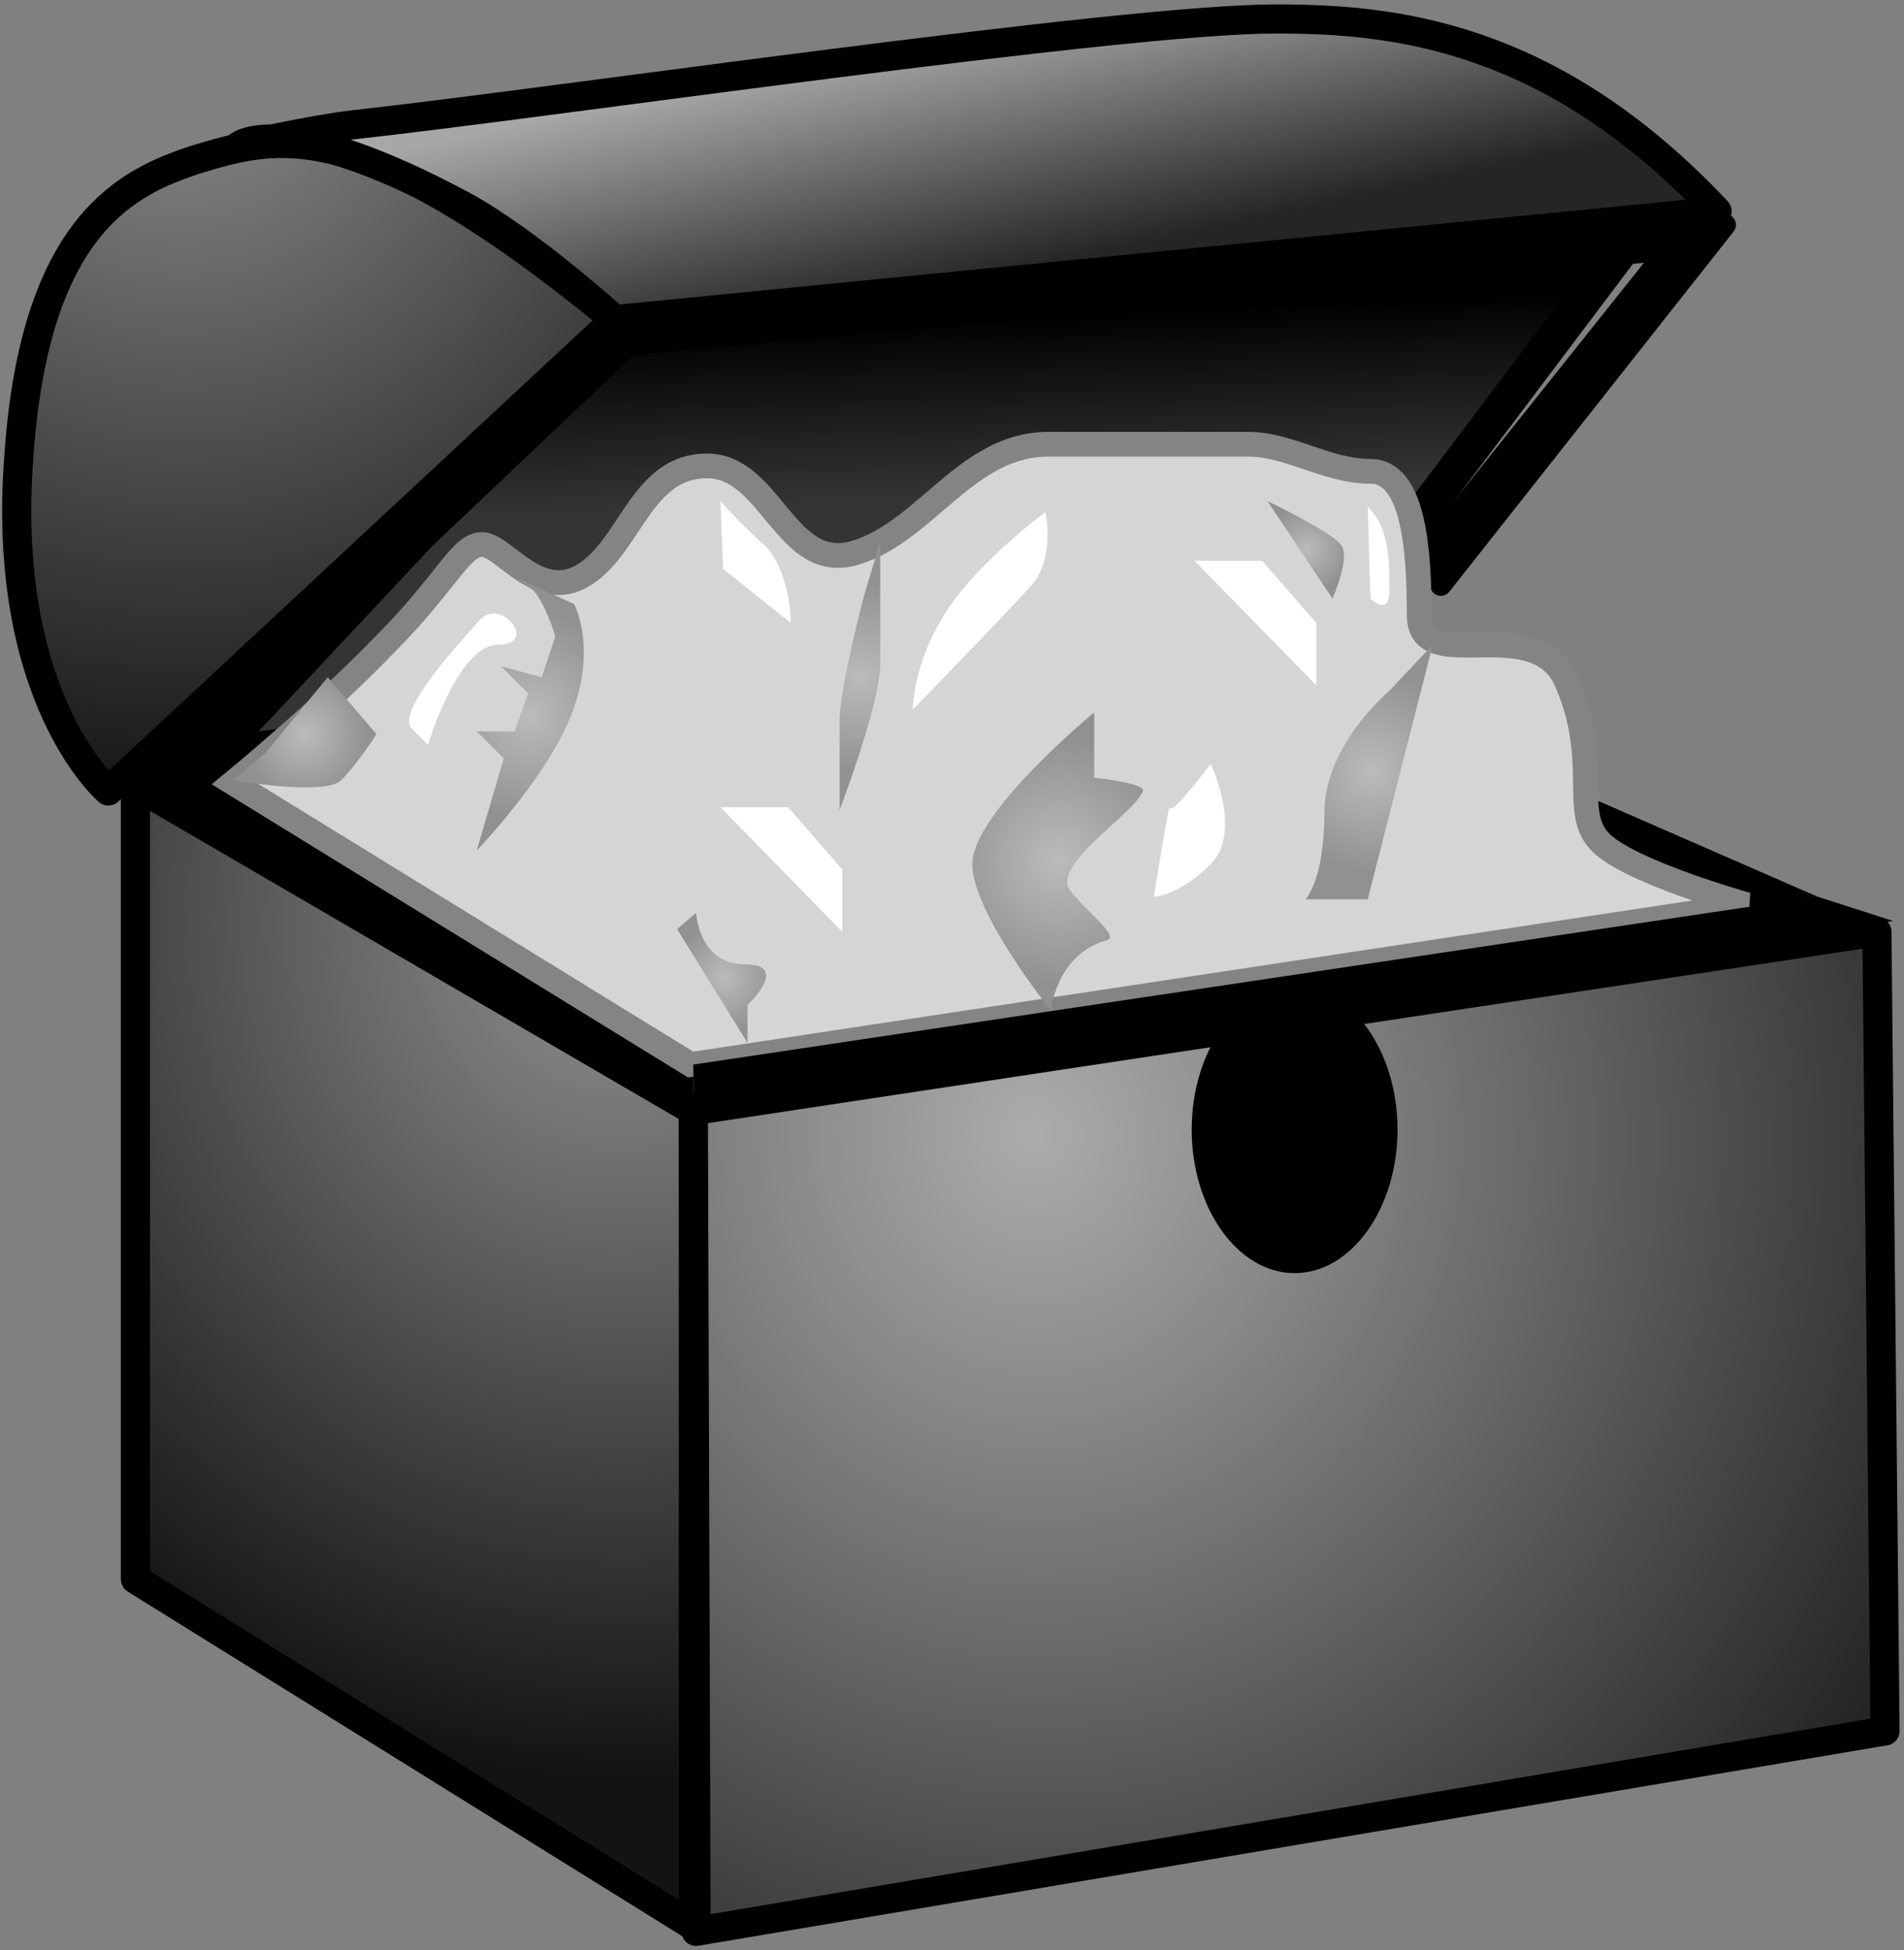 <?xml version="1.0" encoding="utf-8"?>
<!-- Generator: Adobe Illustrator 18.1.1, SVG Export Plug-In . SVG Version: 6.00 Build 0)  -->
<svg version="1.1" id="Layer_1" xmlns="http://www.w3.org/2000/svg" xmlns:xlink="http://www.w3.org/1999/xlink" x="0px" y="0px"
	 width="70.3px" height="72px" viewBox="0 0 70.3 72" enable-background="new 0 0 70.3 72" xml:space="preserve">
<rect x="0" y="0" width="70.3" height="72" fill="#808080" stroke="none"/>
<g>
	
		<radialGradient id="SVGID_1_" cx="-114.46" cy="349.196" r="22.305" gradientTransform="matrix(0.3 1.37 -1.295 0.3 509.344 86.351)" gradientUnits="userSpaceOnUse">
		<stop  offset="8.988760e-002" style="stop-color:#878787"/>
		<stop  offset="1" style="stop-color:#131313"/>
	</radialGradient>
	<polygon fill="url(#SVGID_1_)" stroke="#000000" stroke-width="1.075" stroke-linecap="round" stroke-linejoin="round" points="
		5,29 5,58.3 25.6,71.1 25.6,41 	"/>
	
		<radialGradient id="SVGID_2_" cx="-103.18" cy="354.566" r="27.903" gradientTransform="matrix(0.3 1.37 -1.295 0.3 528.319 76.834)" gradientUnits="userSpaceOnUse">
		<stop  offset="0" style="stop-color:#ACACAC"/>
		<stop  offset="0.983" style="stop-color:#252525"/>
	</radialGradient>
	<polygon fill="url(#SVGID_2_)" stroke="#000000" stroke-width="1.075" stroke-linecap="round" stroke-linejoin="round" points="
		25.7,71.3 69.6,63.9 69.3,34.4 25.6,41 	"/>
	<polygon points="4.8,28.9 8.2,27.5 10.5,27.4 8.7,28.9 25.6,39.3 25.6,41 	"/>
	<polygon points="67.1,33.1 49,25.2 46.8,25.9 64.7,33.5 	"/>
	<linearGradient id="SVGID_3_" gradientUnits="userSpaceOnUse" x1="33.978" y1="11.659" x2="34.271" y2="18.406">
		<stop  offset="2.247190e-002" style="stop-color:#000000"/>
		<stop  offset="1" style="stop-color:#343434"/>
	</linearGradient>
	<polygon fill="url(#SVGID_3_)" stroke="#000000" stroke-width="1.321" points="22.7,12 60.7,8.1 50,22.3 7.8,27.9 	"/>
	<polygon points="63.8,8 49.5,26 47.7,26 60.7,9.7 23.4,13.1 7.8,27.9 4,29.2 22,10.8 	"/>
	<line fill="none" stroke="#000000" stroke-width="0.792" stroke-linecap="round" x1="63.7" y1="8.3" x2="53.2" y2="21.6"/>
	<path fill="#D5D5D5" stroke="#848484" stroke-width="0.913" d="M8.6,28.9c0,0,3.4-2.8,5.6-5.1c2.3-2.3,2.8-3.7,3.6-3.7
		c0.8,0,2.1,2.2,3.8,1.1c1.7-1.1,2.1-4,4.5-4c2.4,0,2.9,4,5.5,3.2c2.6-0.8,4.1-4,7.1-4c3,0,5.9,0,7.4,0c1.5,0,2.9,1,4.5,1
		c1.6,0,1.8,2.9,1.8,5.3c0,2.4,4.4-0.3,5.5,2.6c1.2,2.9,0.1,4.7,1.2,5.8c1.1,1.1,5.4,2.3,5.4,2.3l-39,5.9L8.6,28.9z"/>
	<polygon points="69.9,34 67.1,33.1 25.6,39.3 25.6,41 	"/>
	<polygon fill="#FFFFFF" points="46.6,20.7 44.1,20.7 48.6,25.3 48.6,23 	"/>
	<polygon fill="#FFFFFF" points="29.1,29.8 26.6,29.8 31.1,34.4 31.1,32.1 	"/>
	<path fill="#FFFFFF" d="M15.8,27.5c0,0,1.1-3.7,2.6-3.7c1.5,0,0.1-1.8-0.7-0.9c-0.8,0.9-3.1,3.4-2.5,4
		C15.8,27.5,15.8,27.5,15.8,27.5z"/>
	<path fill="#FFFFFF" d="M26.6,18.5c0,0,0.7,0.8,1.7,1.7c0.9,1,0.9,2.8,0.9,2.8L26.7,21L26.6,18.5z"/>
	<path fill="#FFFFFF" d="M50.5,18.7c0.8,0.8,0.8,2,0.8,3.1c0,1-0.7,0.3-0.7,0.3L50.5,18.7z"/>
	<path fill="#FFFFFF" d="M38.6,18.9c0,0-2.7,2-3.8,3.9c-1.1,1.8-1.1,3.4-1.1,3.4s3.4-3.5,4.3-4.5C39,20.7,38.6,18.9,38.6,18.9z"/>
	<path fill="#FFFFFF" d="M44.7,28.2c0,0,1.2,2.5,0,3.7c-1.2,1.2-2.1,1.2-2.1,1.2s0.6-3.7,0.6-3.3C43.2,30.2,44.7,28.2,44.7,28.2z"/>
	
		<radialGradient id="SVGID_4_" cx="-116.832" cy="343.635" r="2.771" gradientTransform="matrix(1.365 0 0 1.404 179.033 -456.045)" gradientUnits="userSpaceOnUse">
		<stop  offset="0" style="stop-color:#BBBBBB"/>
		<stop  offset="1" style="stop-color:#919191"/>
	</radialGradient>
	<path fill="url(#SVGID_4_)" d="M21.2,22.3c0,0,0.8,1.5,0,3.8c-0.8,2.4-3.6,5.3-3.6,5.3l1-3.4l-1-1H19l0.5-1.4l-1-1L20,25l0.5-1.5
		c0,0-0.3-1.1-0.8-1.7C19,21.3,19,21.3,19,21.3L21.2,22.3z"/>
	
		<radialGradient id="SVGID_5_" cx="-94.067" cy="345.084" r="2.673" gradientTransform="matrix(1.365 0 0 1.404 179.033 -456.045)" gradientUnits="userSpaceOnUse">
		<stop  offset="0" style="stop-color:#BBBBBB"/>
		<stop  offset="1" style="stop-color:#919191"/>
	</radialGradient>
	<path fill="url(#SVGID_5_)" d="M51.3,25.5c0,0-2.4,2-2.4,4.5c0,2.5-0.7,3.2-0.7,3.2h2.3l2.4-9.4L51.3,25.5z"/>
	
		<radialGradient id="SVGID_6_" cx="-102.541" cy="347.459" r="3.24" gradientTransform="matrix(1.365 0 0 1.404 179.033 -456.045)" gradientUnits="userSpaceOnUse">
		<stop  offset="0" style="stop-color:#BBBBBB"/>
		<stop  offset="1" style="stop-color:#919191"/>
	</radialGradient>
	<path fill="url(#SVGID_6_)" d="M40.3,28.7c0,0,2,0.2,1.9,0.5c-0.3,0.8-2.8,2.3-2.8,3.4c0,0.5,2,1.9,1.5,2.1
		c-1.9,0.5-2.1,2.6-2.1,2.6s-2.9-3.6-2.9-5.4c0-1.9,4.5-5.6,4.5-5.6V28.7z"/>
	
		<radialGradient id="SVGID_7_" cx="-107.9" cy="342.642" r="2.525" gradientTransform="matrix(1.365 0 0 1.404 179.033 -456.045)" gradientUnits="userSpaceOnUse">
		<stop  offset="0" style="stop-color:#BBBBBB"/>
		<stop  offset="1" style="stop-color:#919191"/>
	</radialGradient>
	<path fill="url(#SVGID_7_)" d="M31.9,22c0,0-0.9,3.4-0.9,4.6c0,1.2,0,3.3,0,3.3s1.5-3.9,1.5-5.4c0-1.5,0-4.5,0-4.5L31.9,22z"/>
	
		<radialGradient id="SVGID_8_" cx="-95.817" cy="339.264" r="1.161" gradientTransform="matrix(1.365 0 0 1.404 179.033 -456.045)" gradientUnits="userSpaceOnUse">
		<stop  offset="0" style="stop-color:#BBBBBB"/>
		<stop  offset="1" style="stop-color:#919191"/>
	</radialGradient>
	<path fill="url(#SVGID_8_)" d="M46.8,18.5c0,0,2.3,1.1,2.7,1.6c0.4,0.4-0.3,2-0.3,2L46.8,18.5z"/>
	
		<radialGradient id="SVGID_9_" cx="-111.587" cy="350.528" r="1.464" gradientTransform="matrix(1.365 0 0 1.404 179.033 -456.045)" gradientUnits="userSpaceOnUse">
		<stop  offset="0" style="stop-color:#BBBBBB"/>
		<stop  offset="1" style="stop-color:#919191"/>
	</radialGradient>
	<path fill="url(#SVGID_9_)" d="M25.7,33.7c0,0,0.1,1.9,1.8,1.9c1.7,0,0.1,1.5,0.1,1.5v1.4l-2.6-4.2L25.7,33.7z"/>
	
		<radialGradient id="SVGID_10_" cx="-122.91" cy="344.116" r="1.721" gradientTransform="matrix(1.365 0 0 1.404 179.033 -456.045)" gradientUnits="userSpaceOnUse">
		<stop  offset="0" style="stop-color:#BBBBBB"/>
		<stop  offset="1" style="stop-color:#919191"/>
	</radialGradient>
	<path fill="url(#SVGID_10_)" d="M9.8,27.8l-1.2,1c0,0,3.4,0.6,4,0c0.6-0.6,1.3-1.7,1.3-1.7L12.1,25L9.8,27.8z"/>
	
		<radialGradient id="SVGID_11_" cx="-126.289" cy="324.93" r="21.373" gradientTransform="matrix(0.3 1.37 -1.295 0.3 465.309 75.757)" gradientUnits="userSpaceOnUse">
		<stop  offset="8.988760e-002" style="stop-color:#878787"/>
		<stop  offset="1" style="stop-color:#131313"/>
	</radialGradient>
	<path fill="url(#SVGID_11_)" stroke="#000000" stroke-width="1.075" stroke-linecap="round" stroke-linejoin="round" d="M4,29.2
		c0,0-4-3.4-3.3-12.4C1.3,8.2,4.8,6.7,7.2,5.9c3-0.9,6-1.9,15.5,5.9L4,29.2z"/>
	<linearGradient id="SVGID_12_" gradientUnits="userSpaceOnUse" x1="34.886" y1="1.12" x2="36.904" y2="10.348">
		<stop  offset="0" style="stop-color:#A7A7A7"/>
		<stop  offset="0.983" style="stop-color:#252525"/>
	</linearGradient>
	<path fill="url(#SVGID_12_)" stroke="#000000" stroke-width="1.075" stroke-linecap="round" stroke-linejoin="round" d="M8.8,5.4
		c0,0,2.6-0.6,4.3-0.8c7.3-0.8,28.3-3.9,34-3.9c4.2,0,10.1,0.5,16.3,7.1l-40.7,4c0,0-3.2-2.9-5.6-4.2C10.4,4,8.8,5.4,8.8,5.4z"/>
	<path d="M51.6,41.7c0,2.9-1.7,5.3-3.8,5.3c-2.1,0-3.8-2.4-3.8-5.3c0-2.9,1.7-5.3,3.8-5.3C49.9,36.4,51.6,38.8,51.6,41.7z"/>
</g>
</svg>

